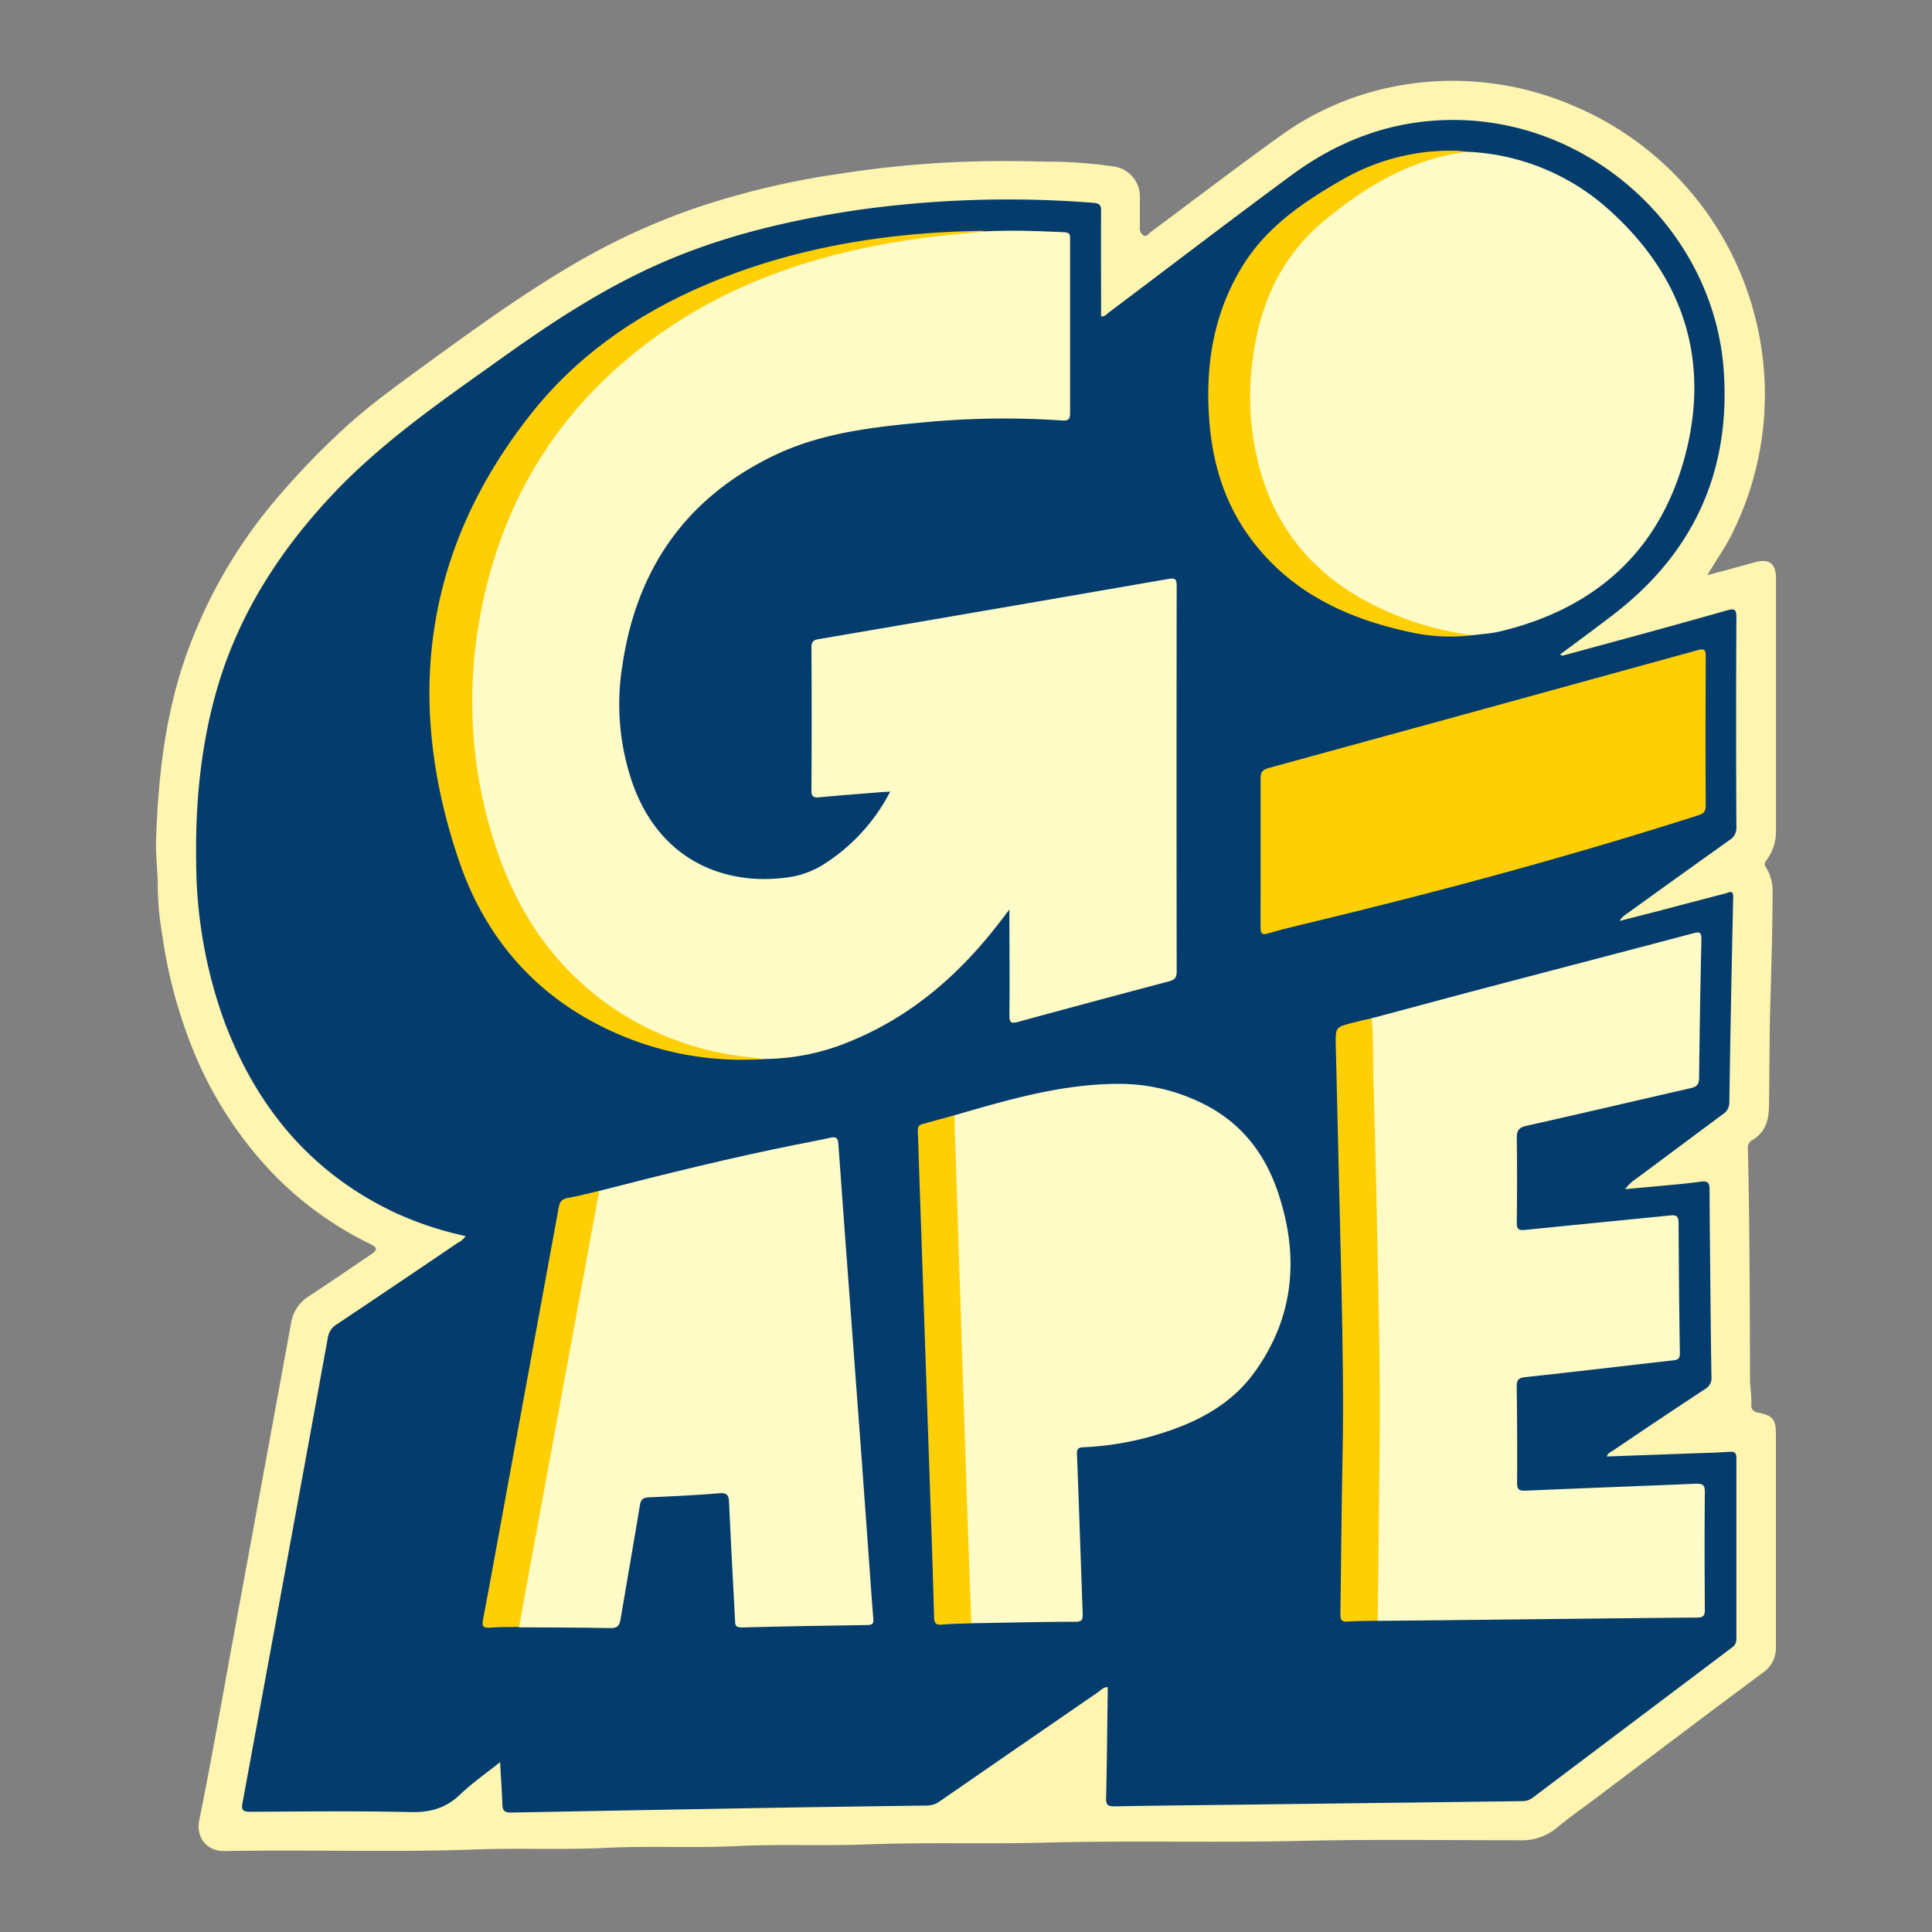 <svg id="b94e2cb5-5d7e-4091-9683-bb3097779540" data-name="Layer 1" xmlns="http://www.w3.org/2000/svg" viewBox="0 0 400 400">
  <rect x="0" y="0" width="400" height="400" fill="#808080" stroke="none"/>
  <defs>
    <style>
      .a5c9dfdf-e632-452a-ac89-5fa8eff82b28 {
        fill: #fef5b0;
      }

      .f5c0df55-959e-4def-a7c7-0f3fbcaead38 {
        fill: #043c6e;
      }

      .e5600cd6-9331-4b6f-b73b-43f4214f32a1 {
        fill: #fefbc7;
      }

      .b8cd0965-013d-4a6a-9771-41b1cf196608 {
        fill: #fecf05;
      }
    </style>
  </defs>
  <g>
    <path class="a5c9dfdf-e632-452a-ac89-5fa8eff82b28" d="M353.47,119.09c3.46-.94,6.59-1.75,9.69-2.64s4.54.17,4.54,3.32q0,26,0,52.09a9.92,9.92,0,0,1-2,6.27c-.48.6-.4,1,0,1.56a9,9,0,0,1,1.29,5c0,8.16-.28,16.31-.5,24.46-.16,6.47-.13,12.93-.23,19.39,0,3.11-.58,5.87-3.57,7.55a1.9,1.9,0,0,0-.8,1.9c.36,15.83.38,31.67.44,47.51,0,1.73.34,3.48.26,5.23-.05,1.15.46,1.59,1.54,1.78,2.83.51,3.55,1.41,3.55,4.27q0,22.05,0,44.1a6.14,6.14,0,0,1-2.64,5.39c-11.67,8.66-23.25,17.44-34.85,26.18-2.65,2-5.38,3.89-7.9,6a11.32,11.32,0,0,1-7.7,2.56c-15,0-30-.23-45,.12-17.84.42-35.68-.1-53.5.37-12.15.33-24.31-.11-36.44.36-9.07.35-18.14-.09-27.19.35s-18-.08-27,.37-18,0-27,.33c-17.29.64-34.59,0-51.87.34-3.9.07-6.05-2.91-5.33-6.44,2.52-12.37,4.67-24.81,6.95-37.23q3.27-17.73,6.52-35.48Q57.5,289.06,60.25,274a8,8,0,0,1,3.62-5.58c4.29-2.81,8.52-5.71,12.76-8.58,1.64-1.12,1.63-1.51-.17-2.38a71.19,71.19,0,0,1-21.95-16.65,81.22,81.22,0,0,1-14.6-23.59A101.19,101.19,0,0,1,33.51,193a58.35,58.35,0,0,1-.84-9.35c0-3.26-.47-6.49-.36-9.76.44-13,1.86-25.82,6.22-38.17a103.28,103.28,0,0,1,16.83-30.2A160.34,160.34,0,0,1,70.62,89.29C76,84.22,82,79.94,87.92,75.61c9.62-7,19.26-14,29.45-20.08A141.24,141.24,0,0,1,143,43.41,168.05,168.05,0,0,1,173.69,36a222.09,222.09,0,0,1,22.61-2.37c6.77-.33,13.54-.35,20.29-.16a92.9,92.9,0,0,1,14,1A6.29,6.29,0,0,1,236,41q0,3.08,0,6.17a1.59,1.59,0,0,0,.73,1.55c.67.38,1-.27,1.37-.57,8.95-6.65,17.82-13.43,26.87-19.94a59.71,59.71,0,0,1,22-9.94,63,63,0,0,1,38.23,3.39,64.79,64.79,0,0,1,39.25,49,64.5,64.5,0,0,1-6.48,41.08C356.64,114.12,355.09,116.4,353.47,119.09Z"/>
    <path class="f5c0df55-959e-4def-a7c7-0f3fbcaead38" d="M103.54,364.83c-3,2.39-5.83,4.36-8.3,6.72-2.95,2.83-6.19,3.72-10.26,3.62-11.06-.26-22.14-.11-33.21-.06-1.49,0-1.83-.35-1.56-1.83q8.88-48.16,17.67-96.34a3.81,3.81,0,0,1,1.79-2.71q12.52-8.37,25-16.85a4.54,4.54,0,0,0,1.74-1.46,70,70,0,0,1-14.94-5c-17.19-8.21-28.38-21.78-35-39.38a97.72,97.72,0,0,1-5.85-33.06c-.21-12.47,1-24.76,4.58-36.75,4.54-15,12.8-27.77,23.47-39.15s23.41-20,36-29c10-7.13,20.29-13.83,31.58-18.85,13.2-5.87,27.1-9.14,41.34-11.26A223.59,223.59,0,0,1,226.41,42c1.33.1,1.57.57,1.56,1.75-.05,6.65,0,13.31,0,20v1.76c.8.07,1.13-.45,1.53-.76,12.62-9.49,25.15-19.1,37.86-28.46,10.1-7.44,21.36-11.59,34.11-11.45,28.72.3,53.55,23.48,55.43,52.14,1.38,20.93-6.45,37.75-23.12,50.46-3.55,2.71-7.15,5.36-10.79,8.07.57.43,1,.07,1.38,0,11.08-3,22.17-6,33.23-9.15,1.53-.43,1.9-.19,1.9,1.45q-.11,21.69,0,43.38a2.9,2.9,0,0,1-1.35,2.69c-7.2,5.11-14.36,10.28-21.53,15.44a4.22,4.22,0,0,0-1.3,1.35c2.61-.67,5.21-1.33,7.81-2,4.74-1.24,9.47-2.51,14.21-3.72.64-.17,1.53-.82,1.5.78q-.48,21.21-.8,42.44a2.86,2.86,0,0,1-1.35,2.52c-6,4.45-12,8.95-18.05,13.43a9,9,0,0,0-2.18,2.08l6.16-.56c3.19-.31,6.39-.55,9.57-1,1.42-.19,1.76.3,1.76,1.62,0,4.84.06,9.67.11,14.51.08,8.11.14,16.21.28,24.31a2.57,2.57,0,0,1-1.31,2.5q-9.56,6.28-19,12.7c-.47.31-1.12.47-1.35,1.27l17.93-.65c2.48-.09,5-.14,7.43-.32,1.11-.08,1.47.2,1.46,1.36q0,18.69,0,37.38a2.06,2.06,0,0,1-.95,1.81q-20.65,15.56-41.3,31.13a3.47,3.47,0,0,1-2.19.65l-60.77.76c-7.86.1-15.72.16-23.58.32-1.37,0-1.73-.34-1.7-1.7.17-7.32.23-14.63.33-22v-1c-.88,0-1.36.58-1.92,1q-16.44,11.31-32.86,22.66a4.59,4.59,0,0,1-2.68.87q-17.78.23-35.55.53-25.22.44-50.42.92c-1.45,0-1.88-.35-1.9-1.76C103.92,370.72,103.7,368,103.54,364.83Z"/>
    <path class="e5600cd6-9331-4b6f-b73b-43f4214f32a1" d="M204.43,47.88c5.32-.24,10.64-.05,16,.21,1.23.06,1.12.77,1.12,1.57q0,10.43,0,20.87c0,5,0,9.92,0,14.88,0,1.34-.27,1.74-1.69,1.65a175.45,175.45,0,0,0-28.26.35c-10.73,1-21.49,2.15-31.36,6.91-18.21,8.76-28.42,23.48-31.36,43.31a50,50,0,0,0,2.24,25c6.21,16.81,20.8,21.07,33.32,18.8a18.85,18.85,0,0,0,6-2.42,38.82,38.82,0,0,0,13.86-15.11c-1,.06-1.84.1-2.69.17-4,.33-8,.62-11.93,1-1.19.11-1.69-.06-1.68-1.44q.09-14.79,0-29.58c0-1.17.38-1.53,1.48-1.72q36.21-6.18,72.39-12.46c1.36-.24,1.75-.05,1.75,1.42q-.06,39.92,0,79.85c0,1.3-.46,1.74-1.63,2.05q-15.6,4.13-31.18,8.37c-1.43.39-1.84.22-1.82-1.36.07-6.53,0-13.06,0-19.59V188.3l-1.66,2.17c-8.42,11.08-18.56,20-31.63,25.26a46.68,46.68,0,0,1-17.5,3.52,43.3,43.3,0,0,1-13.57-1.88A58.67,58.67,0,0,1,117.11,201a66.89,66.89,0,0,1-14.24-23.61,94.06,94.06,0,0,1-5.07-24.06A95.57,95.57,0,0,1,104,109.41a88.11,88.11,0,0,1,22.72-33.07,99.55,99.55,0,0,1,29-18.29,132.59,132.59,0,0,1,34.8-9.14C195.18,48.33,199.8,48.1,204.43,47.88Z"/>
    <path class="e5600cd6-9331-4b6f-b73b-43f4214f32a1" d="M303.73,31.42a46.77,46.77,0,0,1,29.48,12.09c15.23,13.7,20.89,30.9,15.71,50.7s-18.6,31.86-38.53,36.56c-1.81.42-3.71.51-5.56.75-6.37,0-12.22-2.08-18-4.57-11.86-5.14-20.52-13.48-25.23-25.64a50.42,50.42,0,0,1-2.87-12.51A56.82,56.82,0,0,1,261,64.63,39.9,39.9,0,0,1,273.9,45.3c6.61-5.38,13.6-10.08,21.84-12.63A23.08,23.08,0,0,1,303.73,31.42Z"/>
    <path class="e5600cd6-9331-4b6f-b73b-43f4214f32a1" d="M284,210.82c7.05-1.88,14.11-3.79,21.17-5.66,15.14-4,30.29-7.92,45.42-11.94,1.42-.38,1.7-.09,1.67,1.35q-.33,14.31-.48,28.65c0,1.39-.6,1.82-1.82,2.09-11.31,2.58-22.61,5.24-33.93,7.78-1.56.34-2,1-2,2.51.09,5.8.07,11.61,0,17.41,0,1.31.19,1.79,1.68,1.63,10-1,20.09-2,30.13-3,1.53-.16,1.68.47,1.69,1.67.06,9,.12,17.9.27,26.85,0,1.34-.61,1.4-1.6,1.51-10.15,1.15-20.29,2.36-30.45,3.46-1.44.15-1.74.66-1.73,2q.14,9.88.08,19.77c0,1.29.22,1.79,1.68,1.73,11.78-.52,23.55-.94,35.33-1.44,1.35-.05,1.88.2,1.86,1.73-.08,8.1-.06,16.21,0,24.31,0,1.22-.26,1.66-1.58,1.67-17,.14-34,.35-51,.53-5.07.06-10.15.1-15.22.15a3.48,3.48,0,0,1-.46-2.27c0-9.13-.29-18.27.08-27.39.35-8.53.36-17.05.2-25.57-.13-7.19,0-14.39-.38-21.57-.26-5.39-.06-10.76-.29-16.13q-.64-14.87-.73-29.72C283.61,212.19,283.36,211.43,284,210.82Z"/>
    <path class="e5600cd6-9331-4b6f-b73b-43f4214f32a1" d="M197.59,230.92c11.14-3.24,22.29-6.51,34-6.52a39,39,0,0,1,17.48,4.1c8.06,4,13,10.54,15.68,18.84,4.25,13,3.13,25.37-4.9,36.61-5.34,7.48-13.31,11.17-21.94,13.56a62.48,62.48,0,0,1-13.58,2.13c-1.14.05-1.39.36-1.35,1.47.42,10.93.78,21.86,1.17,32.79,0,1,.16,1.86-1.38,1.87-7.25,0-14.5.2-21.75.31a12.29,12.29,0,0,1-.86-5.67c.1-6.11-.36-12.2-.49-18.31-.16-7.66-.45-15.34-.71-23-.25-7.49-.43-15-.72-22.47q-.66-17-1.2-34.06C197.07,232,197,231.35,197.59,230.92Z"/>
    <path class="e5600cd6-9331-4b6f-b73b-43f4214f32a1" d="M124.06,246.56c13.52-3.46,27.06-6.83,40.75-9.57,2.37-.47,4.75-.9,7.11-1.44,1.15-.26,1.56,0,1.65,1.25.9,12.72,1.87,25.43,2.81,38.15q2,26.48,3.89,53c.18,2.41.33,4.82.54,7.23.09.94-.19,1.25-1.17,1.26-8.7.13-17.4.27-26.1.51-1.48,0-1.33-.78-1.37-1.7-.41-8-.87-16.05-1.22-24.08-.06-1.58-.38-2.2-2.16-2-4.81.41-9.64.63-14.47.84-1.2.05-1.64.45-1.84,1.64-1.29,7.87-2.69,15.72-4,23.59-.23,1.4-.71,1.87-2.18,1.84-6.28-.13-12.57-.12-18.85-.16-.56-.64-.32-1.37-.19-2.07,3.13-16.88,6.2-33.76,9.32-50.64,2.13-11.59,4.3-23.17,6.39-34.77C123.17,248.39,123.16,247.29,124.06,246.56Z"/>
    <path class="b8cd0965-013d-4a6a-9771-41b1cf196608" d="M261,176.47c0-5.14,0-10.28,0-15.42,0-1.19.38-1.64,1.51-2q44.51-12.18,89-24.45c1.28-.35,1.65-.17,1.64,1.23-.05,10.34-.07,20.68,0,31,0,1.56-.83,1.74-1.89,2.08-27.07,8.65-54.49,16-82.13,22.62-2.18.52-4.35,1.06-6.49,1.69-1.23.37-1.67.24-1.65-1.21C261,186.88,261,181.67,261,176.47Z"/>
    <path class="b8cd0965-013d-4a6a-9771-41b1cf196608" d="M204.43,47.88c-3.59.35-7.2.64-10.79,1.07-21.19,2.57-41.21,8.5-58.63,21.33-20.19,14.85-32,34.86-36,59.56a95.5,95.5,0,0,0,3.35,44.6c5.11,16,14.34,28.81,29.23,37.12A61.29,61.29,0,0,0,155,218.85c1.08.12,2.16.27,3.24.4A64.33,64.33,0,0,1,130.17,215c-17.42-6.8-29.24-19.41-35.16-36.84-11.36-33.43-7.15-64.78,15.18-92.78,11-13.77,25.52-22.77,41.95-28.8s33.68-8.51,51.21-8.79C203.71,47.81,204.07,47.85,204.43,47.88Z"/>
    <path class="b8cd0965-013d-4a6a-9771-41b1cf196608" d="M284,210.82c.4,4.46.23,8.94.37,13.41.52,16.74.81,33.47,1.15,50.21.17,8.71.19,17.41.12,26.11-.1,11.67-.26,23.33-.4,35-2.11.05-4.23.05-6.33.18-1.19.07-1.41-.45-1.4-1.49.17-10.93.23-21.87.45-32.8.25-11.72,0-23.44-.22-35.16q-.57-24.9-1.18-49.82c-.09-3.79-.06-3.8,3.57-4.73C281.37,211.4,282.66,211.12,284,210.82Z"/>
    <path class="b8cd0965-013d-4a6a-9771-41b1cf196608" d="M303.73,31.42c-11.34,1.45-20.71,7-29.34,14.09-9.57,7.84-13.92,18.32-15.2,30.29A56.68,56.68,0,0,0,261,97.71c3.47,12,10.9,20.85,21.87,26.76a63.72,63.72,0,0,0,22,7.05,38.55,38.55,0,0,1-12.45-.54c-13.58-2.85-25.57-8.42-33.93-20.1-5.15-7.21-7.51-15.35-8.14-24.08-.81-11.11.86-21.7,6.7-31.39,5-8.33,12.77-13.59,20.95-18.26a44.73,44.73,0,0,1,23.45-5.94C302.18,31.23,303,31.35,303.73,31.42Z"/>
    <path class="b8cd0965-013d-4a6a-9771-41b1cf196608" d="M197.59,230.92q.71,22,1.43,44,.54,16.65,1.09,33.3.46,13.94,1,27.87c-2,.08-4.11.09-6.15.27-1.23.11-1.53-.33-1.56-1.48-.19-7.07-.43-14.14-.67-21.21q-1.2-35.52-2.42-71c-.09-2.84-.15-5.68-.29-8.52,0-.78.12-1.23,1-1.43C193.16,232.12,195.37,231.51,197.59,230.92Z"/>
    <path class="b8cd0965-013d-4a6a-9771-41b1cf196608" d="M124.06,246.56q-7.23,39.27-14.45,78.54-1.08,5.88-2.14,11.75c-2,0-4.11,0-6.16.14-1.4.08-1.54-.43-1.3-1.69,1.68-8.85,3.27-17.72,4.9-26.58q5.39-29.34,10.76-58.69c.21-1.21.63-1.76,1.85-2C119.72,247.64,121.88,247.07,124.06,246.56Z"/>
  </g>
</svg>

